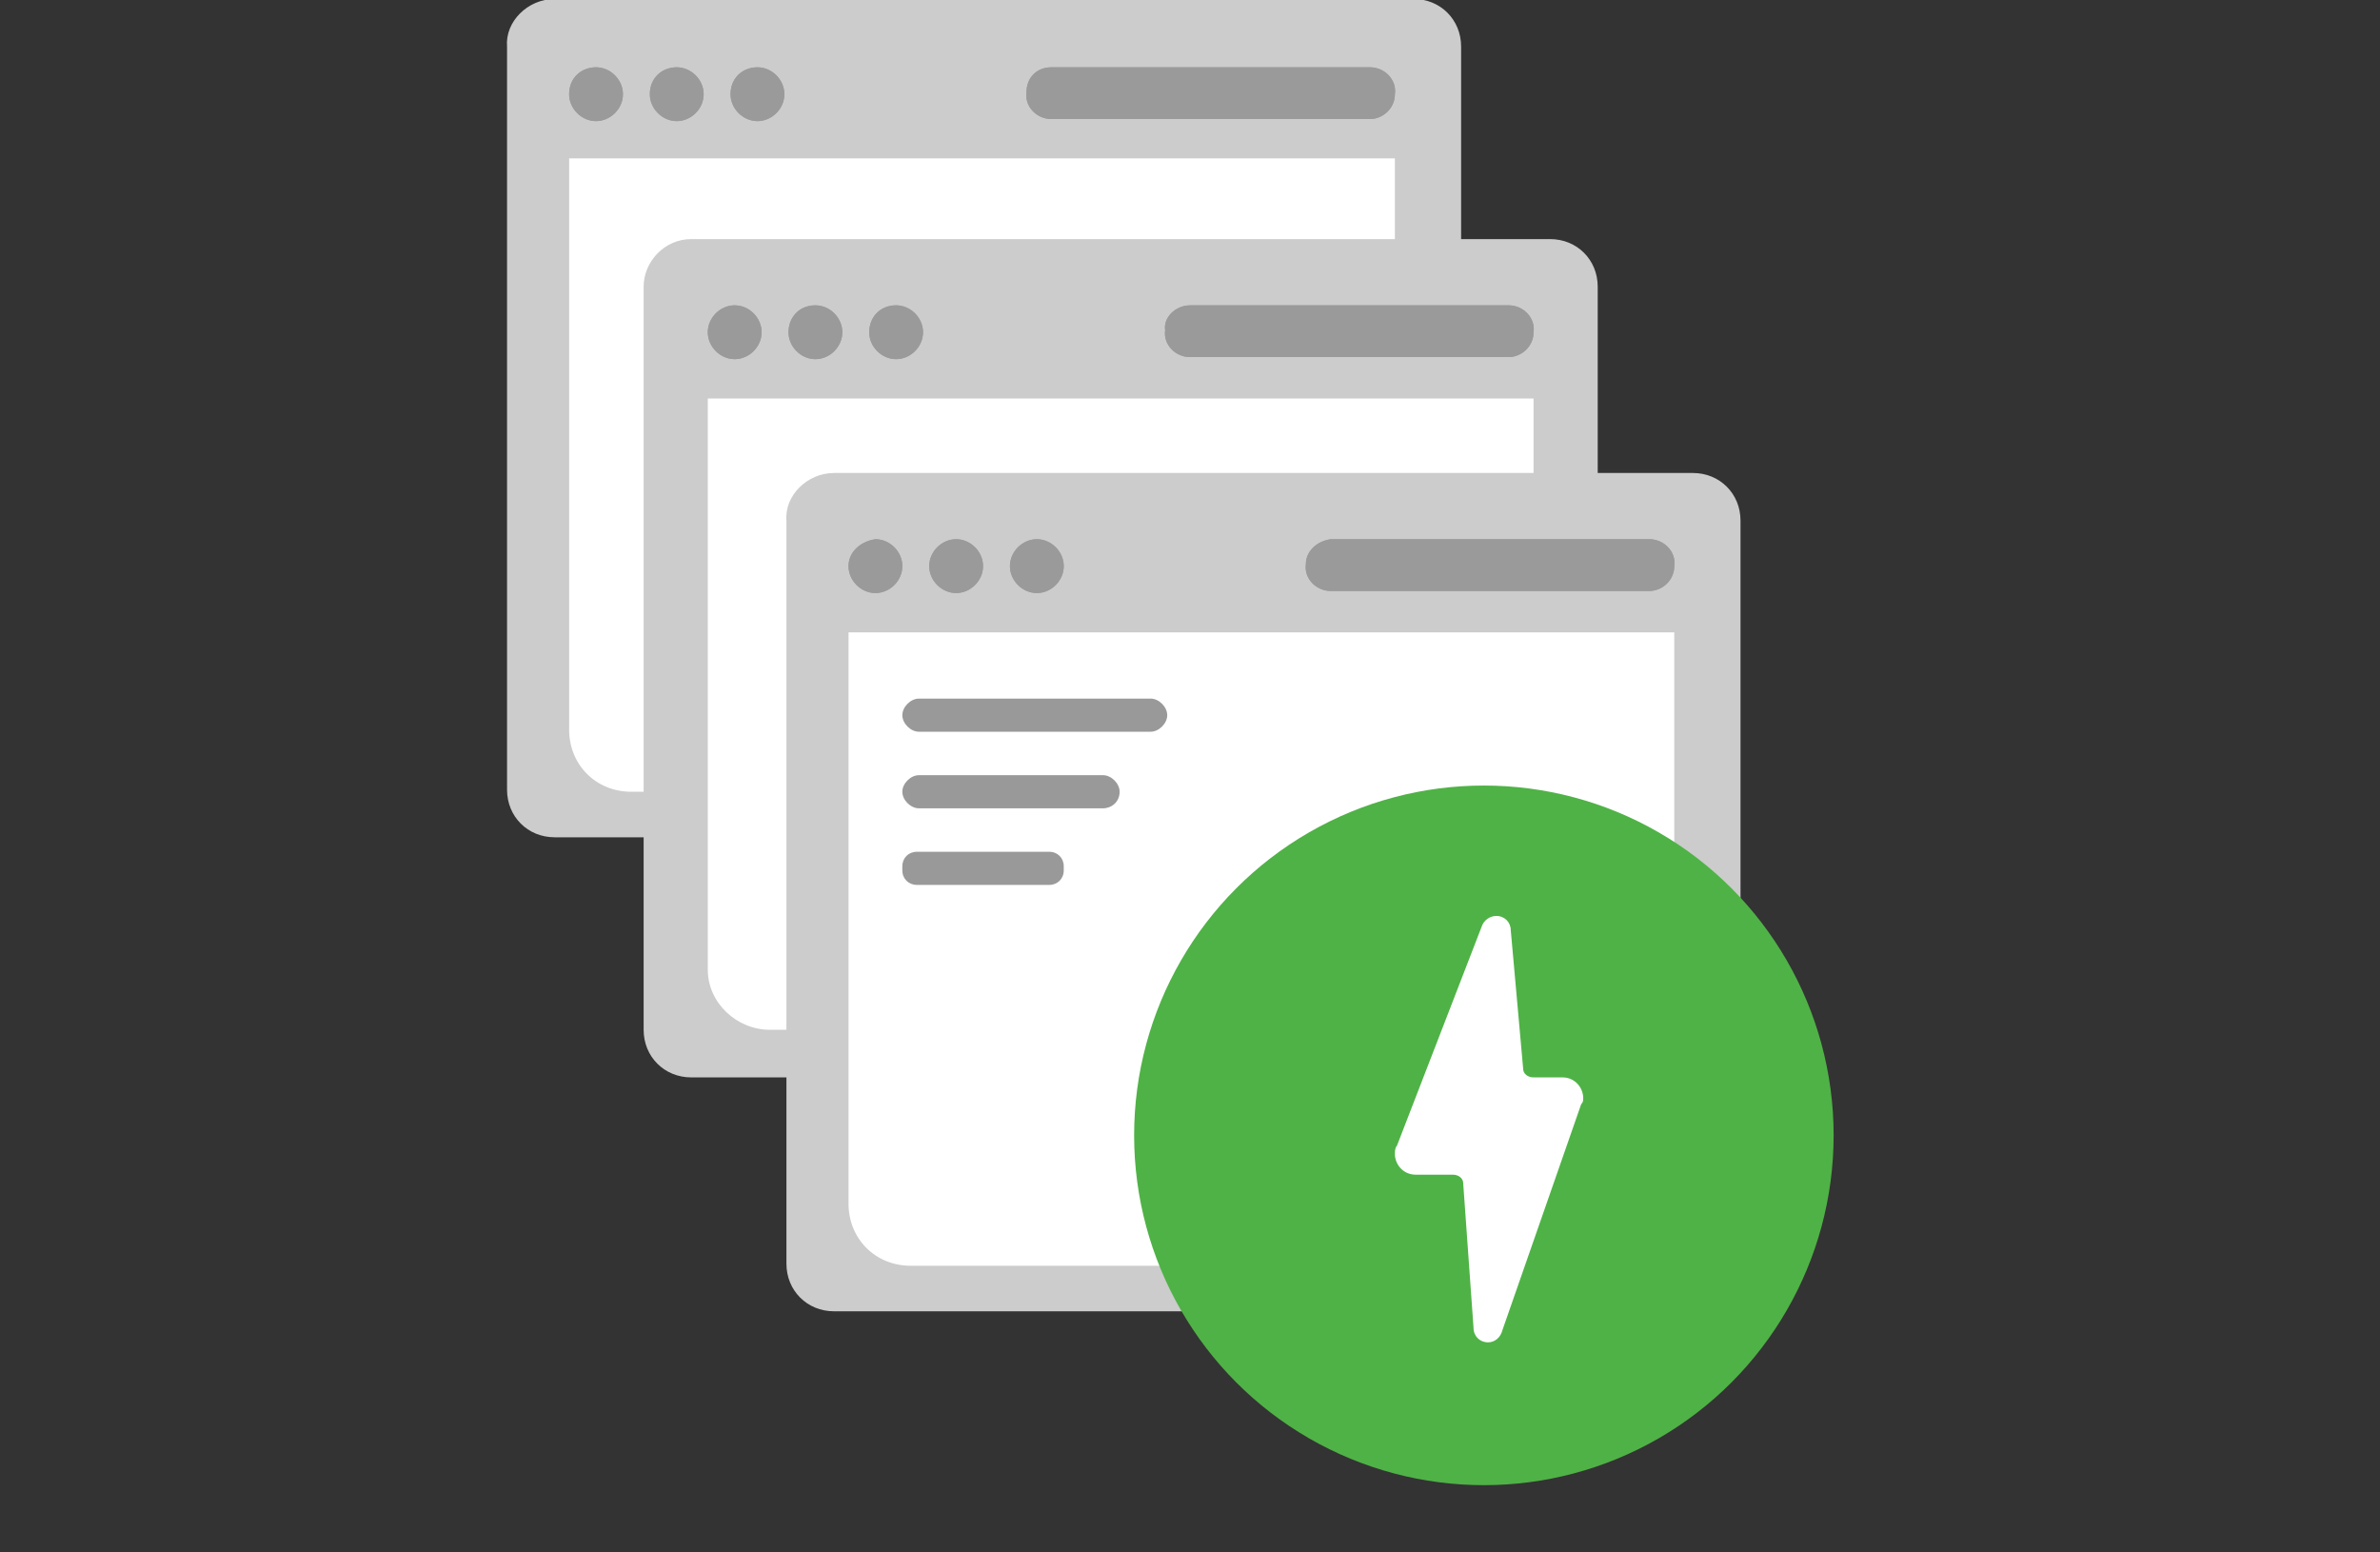 <?xml version="1.0" encoding="utf-8"?>
<!-- Generator: Adobe Illustrator 27.2.0, SVG Export Plug-In . SVG Version: 6.00 Build 0)  -->
<svg version="1.1" id="Layer_1" xmlns="http://www.w3.org/2000/svg" xmlns:xlink="http://www.w3.org/1999/xlink" x="0px" y="0px"
	 viewBox="0 0 115 75" style="enable-background:new 0 0 115 75;" xml:space="preserve">
<rect x="0" y="0" width="115" height="75" fill="#333333" stroke="none"/>
<style type="text/css">
	.st0{fill:#CBCCCB;}
	.st1{fill:#FFFFFF;}
	.st2{fill:#9A9A9A;}
	.st3{fill:#999999;}
	.st4{fill:#4FB246;}
</style>
<g transform="translate(-455 -7354.249)">
	<path class="st0" d="M481.8,7354.2h41.5c1.3,0,2.3,1,2.3,2.3v35.9c0,1.3-1,2.3-2.3,2.3h-41.5c-1.3,0-2.3-1-2.3-2.3c0,0,0,0,0,0
		v-35.9C479.4,7355.3,480.5,7354.2,481.8,7354.2C481.8,7354.2,481.8,7354.2,481.8,7354.2"/>
	<path class="st1" d="M522.4,7361.9v27.6c0,1.7-1.4,3-3,3h-33.9c-1.7,0-3-1.3-3-3v-27.6H522.4z"/>
	<path class="st2" d="M483.8,7357.5c0.7,0,1.3,0.6,1.3,1.3c0,0.7-0.6,1.3-1.3,1.3c-0.7,0-1.3-0.6-1.3-1.3
		C482.5,7358,483.1,7357.5,483.8,7357.5C483.8,7357.5,483.8,7357.5,483.8,7357.5"/>
	<path class="st2" d="M487.7,7357.5c0.7,0,1.3,0.6,1.3,1.3c0,0.7-0.6,1.3-1.3,1.3c-0.7,0-1.3-0.6-1.3-1.3l0,0
		C486.4,7358,487,7357.5,487.7,7357.5C487.7,7357.5,487.7,7357.5,487.7,7357.5"/>
	<path class="st2" d="M491.6,7357.5c0.7,0,1.3,0.6,1.3,1.3c0,0.7-0.6,1.3-1.3,1.3c-0.7,0-1.3-0.6-1.3-1.3l0,0
		C490.3,7358,490.9,7357.5,491.6,7357.5C491.6,7357.5,491.6,7357.5,491.6,7357.5"/>
	<path class="st2" d="M505.8,7357.5h15.4c0.7,0,1.3,0.6,1.2,1.3c0,0.7-0.6,1.2-1.2,1.2h-15.4c-0.7,0-1.3-0.6-1.2-1.3
		C504.6,7358,505.1,7357.5,505.8,7357.5"/>
	<path class="st2" d="M483.8,7357.5c0.7,0,1.3,0.6,1.3,1.3c0,0.7-0.6,1.3-1.3,1.3c-0.7,0-1.3-0.6-1.3-1.3
		C482.5,7358,483.1,7357.5,483.8,7357.5C483.8,7357.5,483.8,7357.5,483.8,7357.5"/>
	<path class="st2" d="M487.7,7357.5c0.7,0,1.3,0.6,1.3,1.3c0,0.7-0.6,1.3-1.3,1.3c-0.7,0-1.3-0.6-1.3-1.3l0,0
		C486.4,7358,487,7357.5,487.7,7357.5C487.7,7357.5,487.7,7357.5,487.7,7357.5"/>
	<path class="st2" d="M491.6,7357.5c0.7,0,1.3,0.6,1.3,1.3c0,0.7-0.6,1.3-1.3,1.3c-0.7,0-1.3-0.6-1.3-1.3l0,0
		C490.3,7358,490.9,7357.5,491.6,7357.5C491.6,7357.5,491.6,7357.5,491.6,7357.5"/>
	<path class="st2" d="M505.8,7357.5h15.4c0.7,0,1.3,0.6,1.2,1.3c0,0.7-0.6,1.2-1.2,1.2h-15.4c-0.7,0-1.3-0.6-1.2-1.3
		C504.6,7358,505.1,7357.5,505.8,7357.5"/>
	<path class="st0" d="M488.4,7365.8h41.5c1.3,0,2.3,1,2.3,2.3v35.9c0,1.3-1,2.3-2.3,2.3h-41.5c-1.3,0-2.3-1-2.3-2.3v-35.9
		C486.1,7366.9,487.1,7365.8,488.4,7365.8"/>
	<path class="st1" d="M529.1,7373.5v27.6c0,1.6-1.4,3-3,2.9h-33.9c-1.6,0-3-1.3-3-2.9v-27.6H529.1z"/>
	<path class="st2" d="M490.5,7369c0.7,0,1.3,0.6,1.3,1.3c0,0.7-0.6,1.3-1.3,1.3c-0.7,0-1.3-0.6-1.3-1.3l0,0
		C489.2,7369.6,489.8,7369,490.5,7369"/>
	<path class="st2" d="M494.4,7369c0.7,0,1.3,0.6,1.3,1.3c0,0.7-0.6,1.3-1.3,1.3c-0.7,0-1.3-0.6-1.3-1.3l0,0
		C493.1,7369.6,493.6,7369,494.4,7369"/>
	<path class="st2" d="M498.3,7369c0.7,0,1.3,0.6,1.3,1.3c0,0.7-0.6,1.3-1.3,1.3c-0.7,0-1.3-0.6-1.3-1.3l0,0
		C497,7369.6,497.5,7369,498.3,7369"/>
	<path class="st2" d="M512.5,7369h15.4c0.7,0,1.3,0.6,1.2,1.3c0,0.7-0.6,1.2-1.2,1.2h-15.4c-0.7,0-1.3-0.6-1.2-1.3
		C511.2,7369.6,511.8,7369,512.5,7369"/>
	<path class="st2" d="M490.5,7369c0.7,0,1.3,0.6,1.3,1.3c0,0.7-0.6,1.3-1.3,1.3c-0.7,0-1.3-0.6-1.3-1.3l0,0
		C489.2,7369.6,489.8,7369,490.5,7369"/>
	<path class="st2" d="M494.4,7369c0.7,0,1.3,0.6,1.3,1.3c0,0.7-0.6,1.3-1.3,1.3c-0.7,0-1.3-0.6-1.3-1.3l0,0
		C493.1,7369.6,493.6,7369,494.4,7369"/>
	<path class="st2" d="M498.3,7369c0.7,0,1.3,0.6,1.3,1.3c0,0.7-0.6,1.3-1.3,1.3c-0.7,0-1.3-0.6-1.3-1.3l0,0
		C497,7369.6,497.5,7369,498.3,7369"/>
	<path class="st2" d="M512.5,7369h15.4c0.7,0,1.3,0.6,1.2,1.3c0,0.7-0.6,1.2-1.2,1.2h-15.4c-0.7,0-1.3-0.6-1.2-1.3
		C511.2,7369.6,511.8,7369,512.5,7369"/>
	<path class="st0" d="M495.3,7377.1h41.5c1.3,0,2.3,1,2.3,2.3v35.9c0,1.3-1,2.3-2.3,2.3h-41.5c-1.3,0-2.3-1-2.3-2.3v-35.9
		C492.9,7378.2,494,7377.1,495.3,7377.1"/>
	<path class="st1" d="M535.9,7384.8v27.6c0,1.7-1.4,3-3,3H499c-1.7,0-3-1.3-3-3v-27.6H535.9z"/>
	<path class="st2" d="M497.3,7380.3c0.7,0,1.3,0.6,1.3,1.3c0,0.7-0.6,1.3-1.3,1.3c-0.7,0-1.3-0.6-1.3-1.3c0,0,0,0,0,0
		C496,7380.9,496.6,7380.4,497.3,7380.3"/>
	<path class="st2" d="M501.2,7380.3c0.7,0,1.3,0.6,1.3,1.3c0,0.7-0.6,1.3-1.3,1.3s-1.3-0.6-1.3-1.3c0,0,0,0,0,0
		C499.9,7380.9,500.5,7380.3,501.2,7380.3C501.2,7380.3,501.2,7380.3,501.2,7380.3"/>
	<path class="st2" d="M505.1,7380.3c0.7,0,1.3,0.6,1.3,1.3c0,0.7-0.6,1.3-1.3,1.3s-1.3-0.6-1.3-1.3c0,0,0,0,0,0
		C503.8,7380.9,504.4,7380.3,505.1,7380.3C505.1,7380.3,505.1,7380.3,505.1,7380.3"/>
	<path class="st2" d="M519.3,7380.3h15.4c0.7,0,1.3,0.6,1.2,1.3c0,0.7-0.6,1.2-1.2,1.2h-15.4c-0.7,0-1.3-0.6-1.2-1.3
		C518.1,7380.9,518.6,7380.4,519.3,7380.3"/>
	<path class="st2" d="M497.3,7380.3c0.7,0,1.3,0.6,1.3,1.3c0,0.7-0.6,1.3-1.3,1.3c-0.7,0-1.3-0.6-1.3-1.3c0,0,0,0,0,0
		C496,7380.9,496.6,7380.4,497.3,7380.3"/>
	<path class="st2" d="M501.2,7380.3c0.7,0,1.3,0.6,1.3,1.3c0,0.7-0.6,1.3-1.3,1.3s-1.3-0.6-1.3-1.3c0,0,0,0,0,0
		C499.9,7380.9,500.5,7380.3,501.2,7380.3C501.2,7380.3,501.2,7380.3,501.2,7380.3"/>
	<path class="st2" d="M505.1,7380.3c0.7,0,1.3,0.6,1.3,1.3c0,0.7-0.6,1.3-1.3,1.3s-1.3-0.6-1.3-1.3c0,0,0,0,0,0
		C503.8,7380.9,504.4,7380.3,505.1,7380.3C505.1,7380.3,505.1,7380.3,505.1,7380.3"/>
	<path class="st2" d="M519.3,7380.3h15.4c0.7,0,1.3,0.6,1.2,1.3c0,0.7-0.6,1.2-1.2,1.2h-15.4c-0.7,0-1.3-0.6-1.2-1.3
		C518.1,7380.9,518.6,7380.4,519.3,7380.3"/>
	<path class="st3" d="M510.6,7389.6h-11.2c-0.4,0-0.8-0.4-0.8-0.8c0-0.4,0.4-0.8,0.8-0.8h11.2c0.4,0,0.8,0.4,0.8,0.8
		C511.4,7389.2,511,7389.6,510.6,7389.6L510.6,7389.6"/>
	<path class="st3" d="M508.3,7393.3h-8.9c-0.4,0-0.8-0.4-0.8-0.8c0-0.4,0.4-0.8,0.8-0.8h8.9c0.4,0,0.8,0.4,0.8,0.8
		C509.1,7393,508.7,7393.3,508.3,7393.3L508.3,7393.3"/>
	<path class="st3" d="M505.7,7397h-6.4c-0.4,0-0.7-0.3-0.7-0.7v-0.2c0-0.4,0.3-0.7,0.7-0.7h6.4c0.4,0,0.7,0.3,0.7,0.7v0.2
		C506.4,7396.7,506.1,7397,505.7,7397"/>
	<circle class="st4" cx="526.7" cy="7409.1" r="16.9"/>
	<path class="st1" d="M526.9,7419.1c-0.4,0-0.7-0.3-0.7-0.7l-0.5-7c0-0.2-0.2-0.4-0.5-0.4h-1.8c-0.6,0-1-0.5-1-1
		c0-0.1,0-0.3,0.1-0.4l4.1-10.6c0.1-0.3,0.4-0.5,0.7-0.5c0.4,0,0.7,0.3,0.7,0.7l0.6,6.7c0,0.2,0.2,0.4,0.5,0.4h1.4c0.6,0,1,0.5,1,1
		c0,0.1,0,0.2-0.1,0.3l-3.8,10.9C527.5,7418.9,527.2,7419.1,526.9,7419.1"/>
</g>
</svg>
